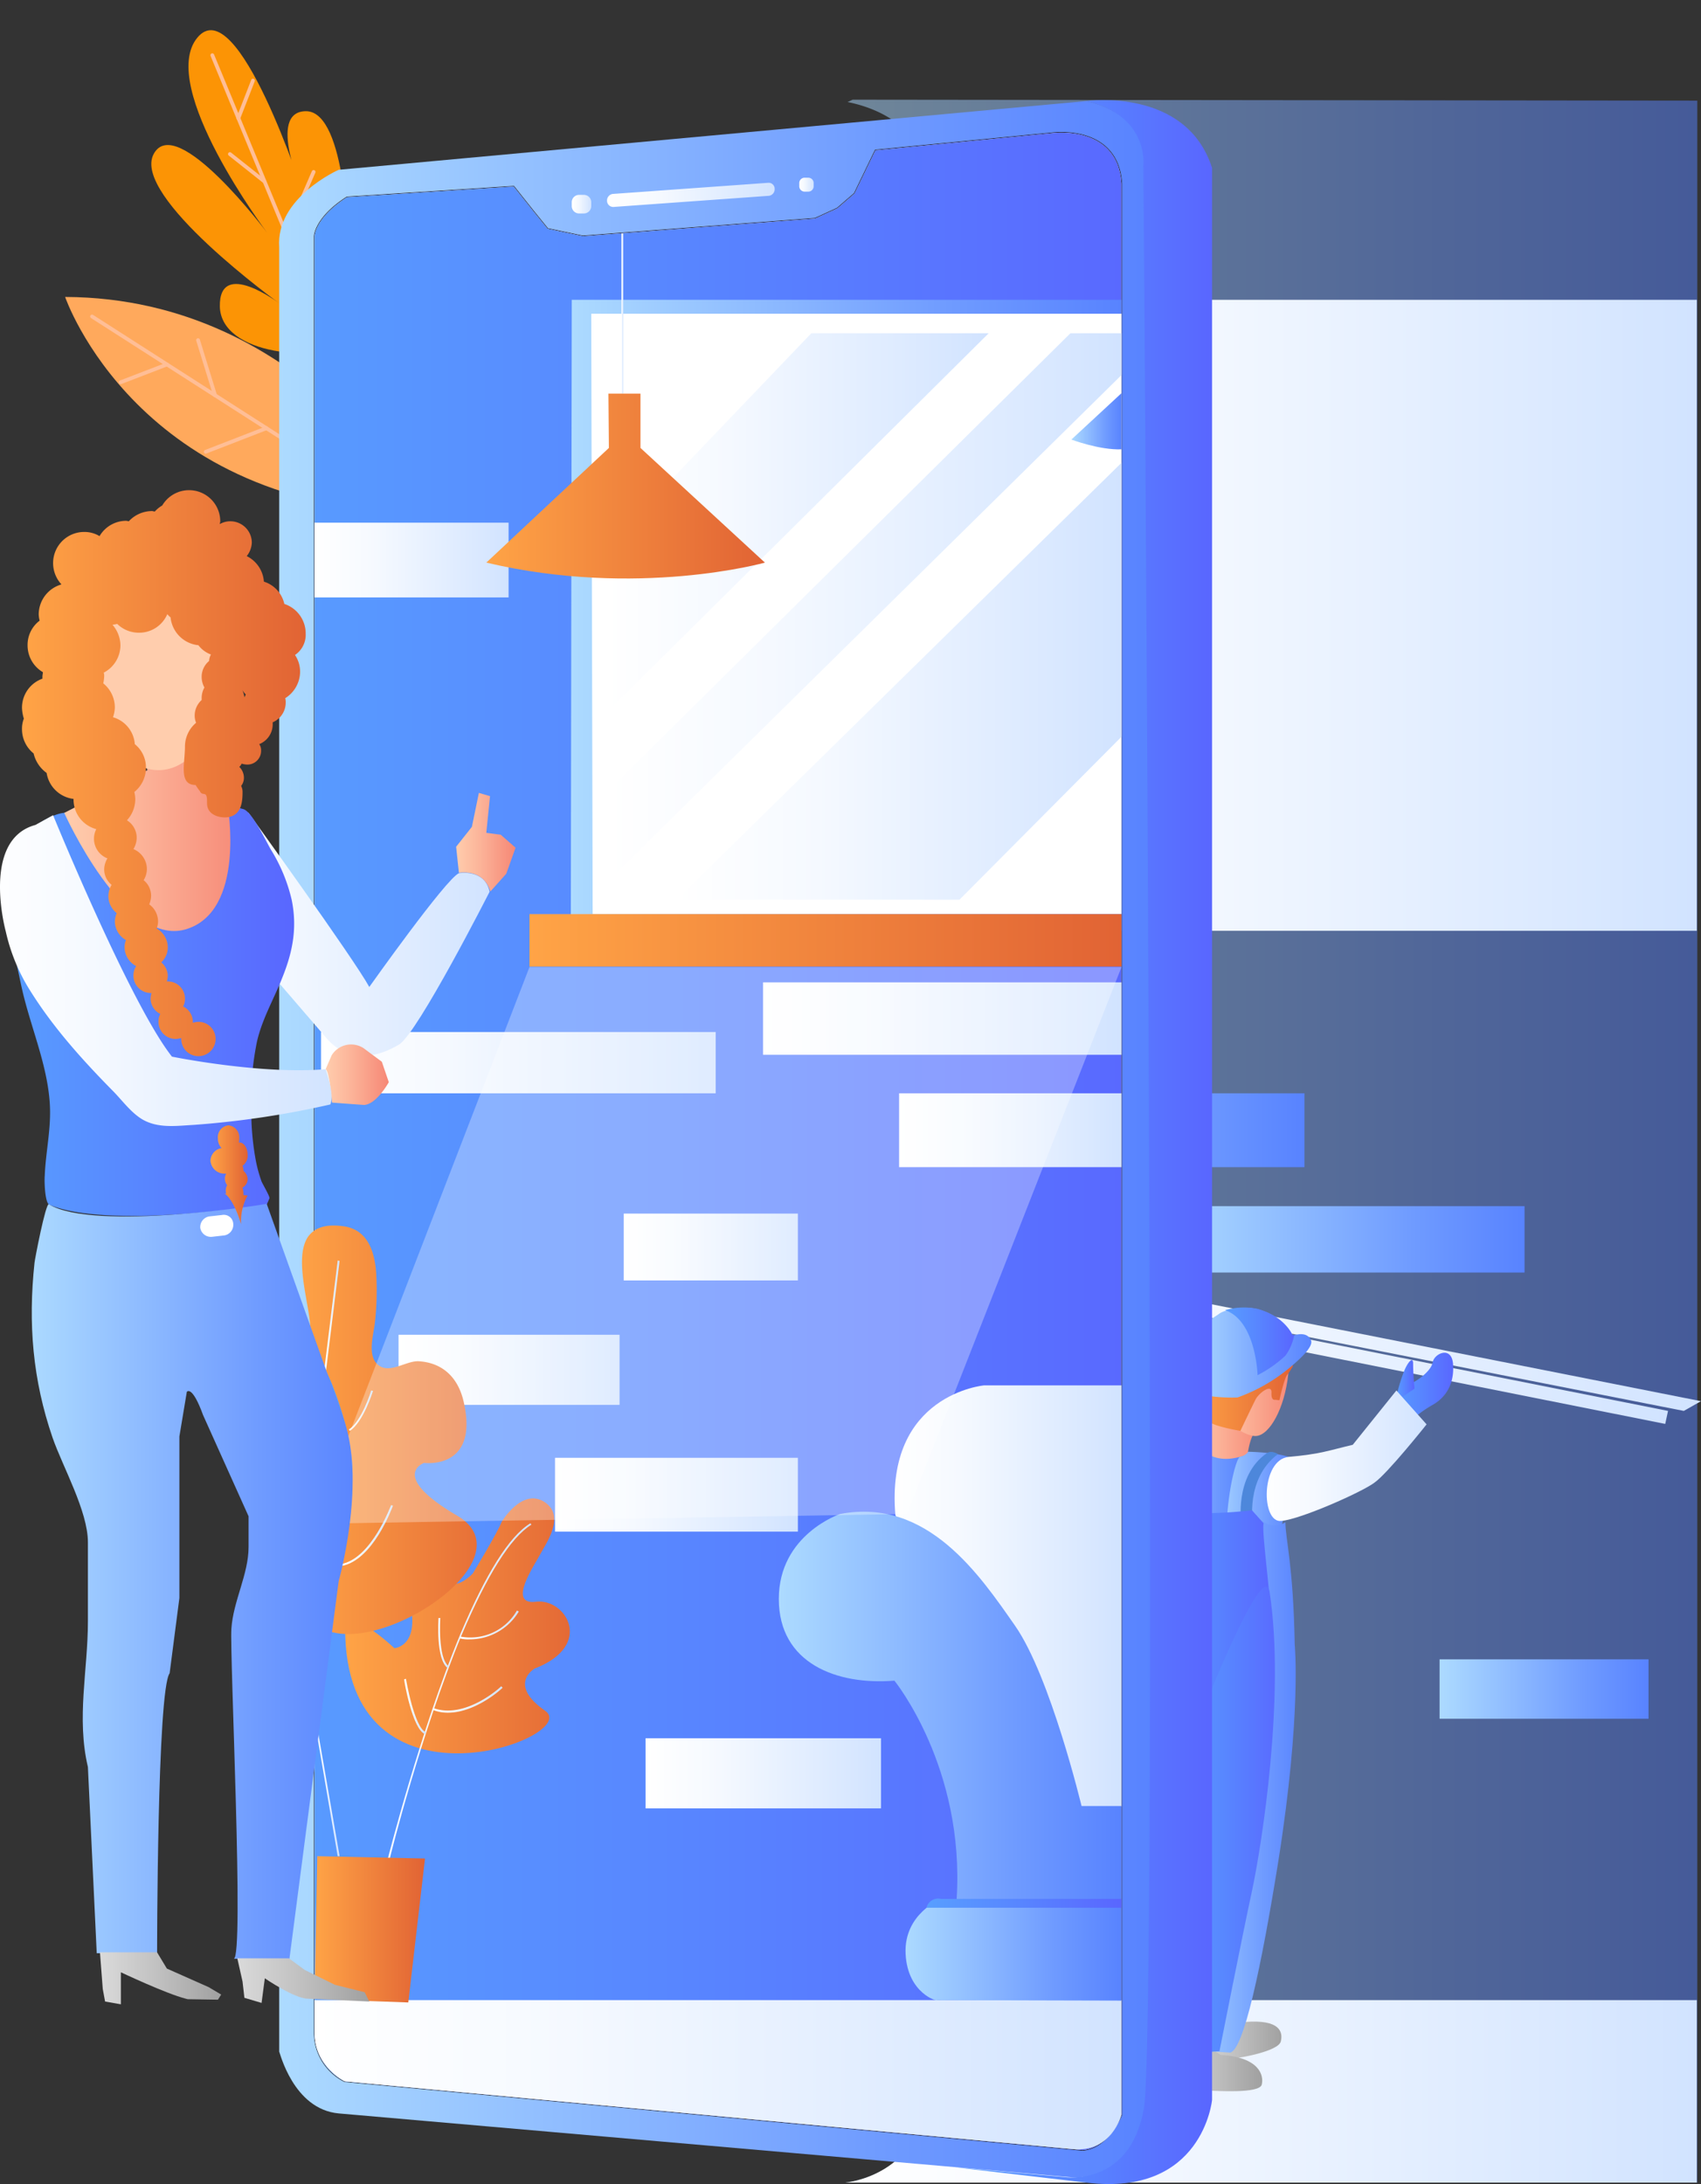<svg xmlns="http://www.w3.org/2000/svg" xmlns:xlink="http://www.w3.org/1999/xlink" width="360.515" height="462.914" viewBox="0 0 360.515 462.914">
  <rect x="0" y="0" width="360.515" height="462.914" fill="#333333" stroke="none"/>
  <defs>
    <linearGradient id="linear-gradient" x1="19.845" y1="-1.399" x2="20.164" y2="-0.821" gradientUnits="objectBoundingBox">
      <stop offset="0" stop-color="#ffa95c"/>
      <stop offset="1" stop-color="#c25b00"/>
    </linearGradient>
    <linearGradient id="linear-gradient-2" y1="0.5" x2="1" y2="0.5" gradientUnits="objectBoundingBox">
      <stop offset="0" stop-color="#addbff"/>
      <stop offset="0.027" stop-color="#aad8ff"/>
      <stop offset="0.687" stop-color="#6f9bff"/>
      <stop offset="1" stop-color="#5883ff"/>
    </linearGradient>
    <linearGradient id="linear-gradient-3" y1="0.5" x2="1" y2="0.5" gradientUnits="objectBoundingBox">
      <stop offset="0" stop-color="#fff"/>
      <stop offset="0.317" stop-color="#f5f9ff"/>
      <stop offset="0.86" stop-color="#d9e8ff"/>
      <stop offset="1" stop-color="#d1e3ff"/>
    </linearGradient>
    <linearGradient id="linear-gradient-4" x1="0" y1="0.5" x2="1" y2="0.5" xlink:href="#linear-gradient-2"/>
    <linearGradient id="linear-gradient-5" x1="0" y1="0.5" x2="1.001" y2="0.5" xlink:href="#linear-gradient-2"/>
    <linearGradient id="linear-gradient-6" x1="0" y1="0.5" x2="1.001" y2="0.5" xlink:href="#linear-gradient-2"/>
    <linearGradient id="linear-gradient-7" x1="0.001" y1="0.5" x2="1.001" y2="0.5" xlink:href="#linear-gradient-2"/>
    <linearGradient id="linear-gradient-8" x1="0" y1="0.5" x2="1" y2="0.5" xlink:href="#linear-gradient-3"/>
    <linearGradient id="linear-gradient-9" x1="0" y1="0.499" x2="1" y2="0.499" xlink:href="#linear-gradient-3"/>
    <linearGradient id="linear-gradient-10" x1="0" y1="0.5" x2="1" y2="0.5" xlink:href="#linear-gradient-3"/>
    <linearGradient id="linear-gradient-11" x1="-0.001" y1="0.496" x2="1" y2="0.496" gradientUnits="objectBoundingBox">
      <stop offset="0" stop-color="#589eff"/>
      <stop offset="0.469" stop-color="#5886ff"/>
      <stop offset="1" stop-color="#5966ff"/>
    </linearGradient>
    <linearGradient id="linear-gradient-12" x1="-0.017" y1="0.501" x2="0.99" y2="0.501" xlink:href="#linear-gradient-11"/>
    <linearGradient id="linear-gradient-13" x1="0" y1="0.499" x2="1" y2="0.499" xlink:href="#linear-gradient-3"/>
    <linearGradient id="linear-gradient-14" x1="0.001" y1="0.501" x2="1.001" y2="0.501" xlink:href="#linear-gradient-11"/>
    <linearGradient id="linear-gradient-15" x1="-0.001" y1="0.499" x2="0.996" y2="0.499" gradientUnits="objectBoundingBox">
      <stop offset="0" stop-color="#dadada"/>
      <stop offset="0.454" stop-color="#c2c2c2"/>
      <stop offset="1" stop-color="#a0a0a0"/>
    </linearGradient>
    <linearGradient id="linear-gradient-16" x1="-0.001" y1="0.501" x2="0.999" y2="0.501" xlink:href="#linear-gradient-15"/>
    <linearGradient id="linear-gradient-17" x1="-0.001" y1="0.496" x2="0.997" y2="0.496" gradientUnits="objectBoundingBox">
      <stop offset="0" stop-color="#ffcdad"/>
      <stop offset="0.389" stop-color="#fcb59a"/>
      <stop offset="1" stop-color="#f68876"/>
    </linearGradient>
    <linearGradient id="linear-gradient-18" x1="0.003" y1="0.498" x2="1.002" y2="0.498" xlink:href="#linear-gradient-17"/>
    <linearGradient id="linear-gradient-19" x1="-0.002" y1="0.497" x2="1" y2="0.497" gradientUnits="objectBoundingBox">
      <stop offset="0" stop-color="#ffa446"/>
      <stop offset="1" stop-color="#e16334"/>
    </linearGradient>
    <linearGradient id="linear-gradient-20" x1="0.003" y1="0.499" x2="1.002" y2="0.499" xlink:href="#linear-gradient-2"/>
    <linearGradient id="linear-gradient-21" x1="0.002" y1="0.5" x2="1.004" y2="0.5" xlink:href="#linear-gradient-2"/>
    <linearGradient id="linear-gradient-22" x1="0" y1="0.5" x2="0.996" y2="0.5" xlink:href="#linear-gradient-2"/>
    <linearGradient id="linear-gradient-23" x1="-0.001" y1="0.5" x2="0.999" y2="0.5" xlink:href="#linear-gradient-11"/>
    <linearGradient id="linear-gradient-24" x1="0.001" y1="0.5" x2="0.998" y2="0.5" xlink:href="#linear-gradient-11"/>
    <linearGradient id="linear-gradient-25" x1="0.002" y1="0.508" x2="1.002" y2="0.508" xlink:href="#linear-gradient-11"/>
    <linearGradient id="linear-gradient-26" x1="0.003" y1="0.496" x2="0.998" y2="0.496" xlink:href="#linear-gradient-11"/>
    <linearGradient id="linear-gradient-27" x1="-0.001" y1="0.502" x2="0.996" y2="0.502" xlink:href="#linear-gradient-3"/>
    <linearGradient id="linear-gradient-28" x1="0" y1="0.497" x2="1" y2="0.497" xlink:href="#linear-gradient-2"/>
    <linearGradient id="linear-gradient-29" x1="-0.002" y1="0.503" x2="0.999" y2="0.503" xlink:href="#linear-gradient-11"/>
    <linearGradient id="linear-gradient-30" x1="0" y1="0.5" x2="1" y2="0.5" xlink:href="#linear-gradient-2"/>
    <linearGradient id="linear-gradient-31" x1="0" y1="0.5" x2="1" y2="0.5" xlink:href="#linear-gradient-3"/>
    <clipPath id="clip-path">
      <path id="Path_8981" data-name="Path 8981" d="M221.719,90.516l4.232,5.314,2.952,3.641,7.479,1.575,49.206-3.74,4.724-2.165,3.641-3.149,4.429-9.152,37.4-3.641s13.974-1.968,14.762,10.727V499.219s-2.756,7.086-8.267,7.479L185.9,492.134a11.51,11.51,0,0,1-6.4-10.235V101.046s.1-3.936,6.889-8.267Z" transform="translate(-179.5 -79.088)"/>
    </clipPath>
    <linearGradient id="linear-gradient-32" x1="0" y1="0.5" x2="1" y2="0.5" xlink:href="#linear-gradient-11"/>
    <linearGradient id="linear-gradient-33" x1="0.001" y1="0.496" x2="1" y2="0.496" xlink:href="#linear-gradient-3"/>
    <linearGradient id="linear-gradient-34" x1="0.006" y1="0.493" x2="1.003" y2="0.493" xlink:href="#linear-gradient-3"/>
    <linearGradient id="linear-gradient-35" x1="0.009" y1="0.516" x2="1.014" y2="0.516" xlink:href="#linear-gradient-3"/>
    <linearGradient id="linear-gradient-36" x1="0" y1="0.5" x2="1" y2="0.5" xlink:href="#linear-gradient-2"/>
    <linearGradient id="linear-gradient-37" x1="0" y1="0.5" x2="1" y2="0.5" xlink:href="#linear-gradient-3"/>
    <linearGradient id="linear-gradient-38" x1="0" y1="0.5" x2="1" y2="0.5" xlink:href="#linear-gradient-3"/>
    <linearGradient id="linear-gradient-39" x1="0" y1="0.5" x2="1" y2="0.5" xlink:href="#linear-gradient-3"/>
    <linearGradient id="linear-gradient-40" x1="0.001" y1="0.5" x2="1" y2="0.5" xlink:href="#linear-gradient-11"/>
    <linearGradient id="linear-gradient-41" x1="0" y1="0.499" x2="1" y2="0.499" xlink:href="#linear-gradient-3"/>
    <linearGradient id="linear-gradient-42" x1="-0.001" y1="0.501" x2="0.999" y2="0.501" xlink:href="#linear-gradient-3"/>
    <linearGradient id="linear-gradient-43" x1="0.001" y1="0.5" x2="1.002" y2="0.5" xlink:href="#linear-gradient-3"/>
    <linearGradient id="linear-gradient-44" x1="0" y1="0.504" x2="0.999" y2="0.504" xlink:href="#linear-gradient-3"/>
    <linearGradient id="linear-gradient-45" x1="0" y1="0.503" x2="0.999" y2="0.503" xlink:href="#linear-gradient-3"/>
    <linearGradient id="linear-gradient-46" x1="0" y1="0.5" x2="1" y2="0.5" xlink:href="#linear-gradient-3"/>
    <linearGradient id="linear-gradient-47" x1="0" y1="0.497" x2="1" y2="0.497" xlink:href="#linear-gradient-3"/>
    <linearGradient id="linear-gradient-48" x1="0" y1="0.498" x2="1" y2="0.498" xlink:href="#linear-gradient-3"/>
    <linearGradient id="linear-gradient-49" x1="0.001" y1="0.498" x2="1.002" y2="0.498" xlink:href="#linear-gradient-3"/>
    <linearGradient id="linear-gradient-50" x1="-0.001" y1="0.5" x2="0.999" y2="0.5" xlink:href="#linear-gradient-19"/>
    <linearGradient id="linear-gradient-51" x1="0" y1="0.501" x2="0.998" y2="0.501" xlink:href="#linear-gradient-19"/>
    <linearGradient id="linear-gradient-52" x1="-0.001" y1="0.499" x2="1.002" y2="0.499" xlink:href="#linear-gradient-3"/>
    <linearGradient id="linear-gradient-53" x1="-0.001" y1="0.506" x2="0.993" y2="0.506" xlink:href="#linear-gradient-3"/>
    <linearGradient id="linear-gradient-54" x1="-0.024" y1="0.5" x2="1.004" y2="0.5" xlink:href="#linear-gradient-3"/>
    <linearGradient id="linear-gradient-55" x1="0" y1="0.502" x2="1.003" y2="0.502" xlink:href="#linear-gradient-3"/>
    <linearGradient id="linear-gradient-56" x1="-0.015" y1="0.503" x2="0.977" y2="0.503" xlink:href="#linear-gradient-3"/>
    <linearGradient id="linear-gradient-57" x1="0.008" y1="0.501" x2="1.002" y2="0.501" xlink:href="#linear-gradient-3"/>
    <linearGradient id="linear-gradient-58" x1="-0.001" y1="0.498" x2="0.995" y2="0.498" xlink:href="#linear-gradient-3"/>
    <linearGradient id="linear-gradient-59" x1="0" y1="0.499" x2="0.996" y2="0.499" xlink:href="#linear-gradient-3"/>
    <linearGradient id="linear-gradient-60" x1="-0.01" y1="0.501" x2="1.001" y2="0.501" xlink:href="#linear-gradient-3"/>
    <linearGradient id="linear-gradient-61" x1="0.002" y1="0.499" x2="1.001" y2="0.499" xlink:href="#linear-gradient-19"/>
    <linearGradient id="linear-gradient-62" x1="0.003" y1="0.498" x2="1" y2="0.498" xlink:href="#linear-gradient-2"/>
    <linearGradient id="linear-gradient-63" x1="-0.045" y1="0.5" x2="0.95" y2="0.5" xlink:href="#linear-gradient-3"/>
    <linearGradient id="linear-gradient-64" x1="-0.001" y1="0.501" x2="1" y2="0.501" xlink:href="#linear-gradient-19"/>
    <linearGradient id="linear-gradient-65" x1="-0.001" y1="0.5" x2="1" y2="0.5" xlink:href="#linear-gradient-3"/>
    <linearGradient id="linear-gradient-66" x1="0.001" y1="0.5" x2="1" y2="0.5" xlink:href="#linear-gradient-2"/>
    <linearGradient id="linear-gradient-67" x1="0.001" y1="0.499" x2="1" y2="0.499" xlink:href="#linear-gradient-2"/>
    <linearGradient id="linear-gradient-68" x1="0.001" y1="0.526" x2="1" y2="0.526" xlink:href="#linear-gradient-11"/>
    <linearGradient id="linear-gradient-69" x1="0" y1="0.505" x2="1" y2="0.505" xlink:href="#linear-gradient-19"/>
    <linearGradient id="linear-gradient-70" x1="21.114" y1="28.852" x2="21.825" y2="28.852" gradientUnits="objectBoundingBox">
      <stop offset="0.069" stop-color="#fff"/>
      <stop offset="0.168" stop-color="#fbfbfb"/>
      <stop offset="0.267" stop-color="#f0efef"/>
      <stop offset="0.367" stop-color="#dedcdb"/>
      <stop offset="0.466" stop-color="#c4c0bf"/>
      <stop offset="0.566" stop-color="#a39d9a"/>
      <stop offset="0.666" stop-color="#7a716e"/>
      <stop offset="0.765" stop-color="#4b3f3a"/>
      <stop offset="0.771" stop-color="#473b36"/>
    </linearGradient>
    <linearGradient id="linear-gradient-71" x1="-0.02" y1="0.523" x2="0.932" y2="0.523" xlink:href="#linear-gradient-19"/>
    <linearGradient id="linear-gradient-72" x1="0" y1="0.499" x2="1" y2="0.499" xlink:href="#linear-gradient-3"/>
    <linearGradient id="linear-gradient-73" x1="-0.001" y1="0.499" x2="0.998" y2="0.499" xlink:href="#linear-gradient-11"/>
    <linearGradient id="linear-gradient-74" x1="-0.003" y1="0.5" x2="1" y2="0.5" xlink:href="#linear-gradient-17"/>
    <linearGradient id="linear-gradient-75" x1="0" y1="0.503" x2="0.992" y2="0.503" xlink:href="#linear-gradient-17"/>
    <linearGradient id="linear-gradient-76" x1="0" y1="0.501" x2="0.986" y2="0.501" xlink:href="#linear-gradient-17"/>
    <linearGradient id="linear-gradient-77" x1="0" y1="0.5" x2="0.999" y2="0.5" xlink:href="#linear-gradient-2"/>
    <linearGradient id="linear-gradient-78" x1="-0.001" y1="0.501" x2="1" y2="0.501" xlink:href="#linear-gradient-15"/>
    <linearGradient id="linear-gradient-79" x1="-0.001" y1="0.508" x2="0.999" y2="0.508" xlink:href="#linear-gradient-15"/>
    <linearGradient id="linear-gradient-80" x1="-0.001" y1="0.5" x2="1" y2="0.5" xlink:href="#linear-gradient-3"/>
    <linearGradient id="linear-gradient-81" x1="1.376" y1="17.202" x2="2.189" y2="17.202" xlink:href="#linear-gradient-17"/>
    <linearGradient id="linear-gradient-82" x1="-0.002" y1="0.501" x2="1" y2="0.501" xlink:href="#linear-gradient-19"/>
    <linearGradient id="linear-gradient-83" x1="58.018" y1="1.083" x2="59.026" y2="1.083" xlink:href="#linear-gradient-3"/>
    <linearGradient id="linear-gradient-84" x1="-0.001" y1="0.503" x2="0.995" y2="0.503" xlink:href="#linear-gradient-19"/>
  </defs>
  <g id="AR_construction" transform="translate(-111.767 -50.529)">
    <g id="Group_4046" data-name="Group 4046" transform="translate(114.724 66.488) rotate(-13)">
      <g id="Group_4043" data-name="Group 4043" transform="translate(23.979 0)">
        <path id="Path_8976" data-name="Path 8976" d="M34.675,71.343S52.192,42.213,45.4,41.524s-8.66,10.432-8.66,10.432,6.3-28.539-2.067-30.606c-8.365-1.968-4.527,17.124-4.527,17.124S26.31-7.19,15.681.978s5.117,43.6,5.117,43.6S7.808,15.248,1.116,22.924s18.9,36.9,18.9,36.9-10.333-12.4-12.5-2.263C5.446,67.6,24.735,74.1,34.675,71.343Z" fill="#fc9405"/>
        <g id="Group_4042" data-name="Group 4042" transform="translate(16.862 5.308)">
          <line id="Line_110" data-name="Line 110" x2="11.514" y2="68.987" transform="translate(1.082 0)" fill="none" stroke="#ffbe96" stroke-linecap="round" stroke-linejoin="round" stroke-miterlimit="10" stroke-width="0.799"/>
          <line id="Line_111" data-name="Line 111" y1="7.086" x2="4.822" transform="translate(3.444 7.184)" fill="none" stroke="#ffbe96" stroke-linecap="round" stroke-linejoin="round" stroke-miterlimit="10" stroke-width="0.799"/>
          <line id="Line_112" data-name="Line 112" x1="5.806" y1="7.282" transform="translate(0 21.257)" fill="none" stroke="#ffbe96" stroke-linecap="round" stroke-linejoin="round" stroke-miterlimit="10" stroke-width="0.799"/>
          <line id="Line_113" data-name="Line 113" y1="11.613" x2="8.562" transform="translate(7.873 28.933)" fill="none" stroke="#ffbe96" stroke-linecap="round" stroke-linejoin="round" stroke-miterlimit="10" stroke-width="0.799"/>
          <line id="Line_114" data-name="Line 114" y1="11.711" x2="11.317" transform="translate(10.727 43.99)" fill="none" stroke="#ffbe96" stroke-linecap="round" stroke-linejoin="round" stroke-miterlimit="10" stroke-width="0.799"/>
        </g>
      </g>
      <g id="Group_4045" data-name="Group 4045" transform="translate(0 48.216)">
        <path id="Path_8977" data-name="Path 8977" d="M63.476,61.7S49.9,11.711,0,0C0,0,4.822,47.434,63.476,61.7Z" fill="url(#linear-gradient)"/>
        <g id="Group_4044" data-name="Group 4044" transform="translate(4.625 5.314)">
          <line id="Line_115" data-name="Line 115" x2="47.139" y2="48.222" transform="translate(0 0)" fill="none" stroke="#ffbe96" stroke-linecap="round" stroke-linejoin="round" stroke-miterlimit="10" stroke-width="0.799"/>
          <line id="Line_116" data-name="Line 116" x1="10.432" y2="1.476" transform="translate(2.756 13.482)" fill="none" stroke="#ffbe96" stroke-linecap="round" stroke-linejoin="round" stroke-miterlimit="10" stroke-width="0.799"/>
          <line id="Line_117" data-name="Line 117" x2="0.886" y2="12.203" transform="translate(20.765 9.94)" fill="none" stroke="#ffbe96" stroke-linecap="round" stroke-linejoin="round" stroke-miterlimit="10" stroke-width="0.799"/>
          <line id="Line_118" data-name="Line 118" x1="13.679" y2="1.968" transform="translate(17.025 31.393)" fill="none" stroke="#ffbe96" stroke-linecap="round" stroke-linejoin="round" stroke-miterlimit="10" stroke-width="0.799"/>
        </g>
      </g>
    </g>
    <path id="Path_8991" data-name="Path 8991" d="M356.375,72l179.011.2V513.475H354.8a22.133,22.133,0,0,0,8.267-2.854,16.8,16.8,0,0,0,6.3-6.3c1.279-2.263,3.051-4.921,3.051-8.463V86.368s-2.165-10.825-17.124-13.876Z" transform="translate(-63.891 -0.341)" opacity="0.5" fill="url(#linear-gradient-2)"/>
    <path id="Path_9007" data-name="Path 9007" d="M373.1,115.1H535.573V248.841H372.8Z" transform="translate(-64.177 -1.026)" fill="url(#linear-gradient-3)"/>
    <rect id="Rectangle_1491" data-name="Rectangle 1491" width="78.336" height="15.647" transform="translate(309.902 282.26)" fill="url(#linear-gradient-4)"/>
    <rect id="Rectangle_1492" data-name="Rectangle 1492" width="75.679" height="14.073" transform="translate(359.206 306.174)" fill="url(#linear-gradient-5)"/>
    <rect id="Rectangle_1493" data-name="Rectangle 1493" width="62.688" height="14.073" transform="translate(318.464 360.3)" fill="url(#linear-gradient-6)"/>
    <rect id="Rectangle_1494" data-name="Rectangle 1494" width="44.285" height="12.597" transform="translate(416.876 402.224)" fill="url(#linear-gradient-7)"/>
    <path id="Path_9028" data-name="Path 9028" d="M372.514,481.3H535.287v38.676H354.8s14.86-1.083,17.714-17.517Z" transform="translate(-63.891 -6.842)" fill="url(#linear-gradient-8)"/>
    <g id="Group_4087" data-name="Group 4087" transform="translate(314.724 316.31)">
      <g id="Group_4086" data-name="Group 4086">
        <g id="Group_4082" data-name="Group 4082">
          <g id="Group_4076" data-name="Group 4076">
            <path id="Path_9029" data-name="Path 9029" d="M532.916,353.863l-152.44-30.016L379,320.6l157.557,31.2Z" transform="translate(-379 -320.6)" fill="url(#linear-gradient-9)"/>
            <path id="Path_9030" data-name="Path 9030" d="M529.033,356.684,382.4,327.456l.492-2.756,146.732,29.228Z" transform="translate(-379.054 -320.665)" fill="url(#linear-gradient-10)"/>
          </g>
          <g id="Group_4077" data-name="Group 4077" transform="translate(46.98 11.334)">
            <path id="Path_9031" data-name="Path 9031" d="M437.231,347.551c.3-.984-.2-6-1.476-6.4s-4.232-4.232-3.936-6.2-2.657-4.724-4.232-.984a8.547,8.547,0,0,0,1.476,9.644,27.023,27.023,0,0,1,3.838,5.511Z" transform="translate(-426.738 -332.117)" fill="url(#linear-gradient-11)"/>
            <path id="Path_9032" data-name="Path 9032" d="M436.952,345.148a33.144,33.144,0,0,0,.2-7.086c-.2-1.87-.787-3.149-1.279-1.771-.689,2.165-1.87,4.921-1.87,4.921Z" transform="translate(-426.853 -332.174)" fill="url(#linear-gradient-12)"/>
          </g>
          <path id="Path_9033" data-name="Path 9033" d="M419.987,367.23c2.952-5.413,3.248-5.806,8.168-12.7a47.572,47.572,0,0,0,.3-10.235l10.53,1.279s-3.543,13.679-5.511,15.746c0,0-1.378,21.946-9.349,18.5C416.444,376.382,419.987,367.23,419.987,367.23Z" transform="translate(-379.638 -320.976)" fill="url(#linear-gradient-13)"/>
          <path id="Path_9034" data-name="Path 9034" d="M422.9,411c-1.279,11.711,5.216,41.727,5.216,46.942s3.74,25.981,3.444,27.162l4.921.3s0-57.472-1.279-62.393C434.018,418.086,422.9,411,422.9,411Z" transform="translate(-379.695 -322.036)" fill="url(#linear-gradient-14)"/>
          <path id="Path_9035" data-name="Path 9035" d="M432.082,483.694c-.492,1.968-2.362,8.168.2,9.644,2.46,1.476,4.921.394,6.1.3,1.181,0,9.448-1.476,9.94-3.543.492-1.968-.1-4.724-7.578-4.133-2.657-1.181-1.476-2.657-1.476-2.657Z" transform="translate(-379.825 -323.184)" fill="url(#linear-gradient-15)"/>
          <path id="Path_9036" data-name="Path 9036" d="M426.98,490.6c-.492,1.968-2.46,8.168,0,9.644s4.921.394,6.1.394,10.628.689,11.121-1.279-.492-5.806-8.66-6.3c-2.657-1.279-1.378-2.756-1.378-2.756Z" transform="translate(-379.743 -323.295)" fill="url(#linear-gradient-16)"/>
          <g id="Group_4079" data-name="Group 4079" transform="translate(48.419 14.366)">
            <g id="Group_4078" data-name="Group 4078" transform="translate(0 3.917)">
              <path id="Path_9037" data-name="Path 9037" d="M442.962,354.594l-1.476-.984v.1c-2.559-2.756-6-5.708-6-5.708.2,1.968-2.165,8.365-3.444,11.022a62.765,62.765,0,0,1-3.838,6.4l12.7,5.511a39.782,39.782,0,0,1,.1-4.527h0v-.394c.2-3.346.886-7.282,2.755-8.07a.6.6,0,0,0,.3-.59C444.438,356.857,443.847,355.775,442.962,354.594Z" transform="translate(-428.2 -339.318)" fill="url(#linear-gradient-17)"/>
              <path id="Path_9038" data-name="Path 9038" d="M449.939,346.482c-.787,7.184-3.936,12.794-6.79,12.99s-9.054-4.429-9.349-10.038c-.394-5.609,3.248-10.628,8.66-10.235C448.463,339.692,450.529,340.873,449.939,346.482Z" transform="translate(-428.288 -339.178)" fill="url(#linear-gradient-18)"/>
            </g>
            <path id="Path_9039" data-name="Path 9039" d="M450.858,344.647c-.2-1.771-4.625-11.514-12.892-9.054-8.267,2.362-8.463,6-8.267,10.333s2.067,9.349,3.346,10.432,6.692,1.968,6.692,1.968,2.854-6,3.346-6.889c.984-1.476,3.346-3.051,3.248-1.181-.1,1.771.787,1.476.787,1.476l.886.1s.984-4.527,1.673-5.413A15.6,15.6,0,0,0,450.858,344.647Z" transform="translate(-428.223 -335.198)" fill="url(#linear-gradient-19)"/>
          </g>
          <path id="Path_9040" data-name="Path 9040" d="M440.5,363.946c-8.267,2.756-10.235-3.346-10.235-3.346a6.376,6.376,0,0,1-3.248,2.165c-2.46.492-6.692,5.117-4.625,16.238.3,1.575,3.149,2.952,3.641,8.365s6.987,6.4,6.987,6.4l6.987-1.771Z" transform="translate(-379.68 -321.235)" fill="url(#linear-gradient-20)"/>
          <path id="Path_9041" data-name="Path 9041" d="M448.61,378.847c-2.067,5.609-1.279,20.273-1.575,22.143-.3,1.968-6,1.968-6.4,1.083-7.184-16.533-2.165-37.4-.886-37.79a2.938,2.938,0,0,0,1.771-1.083s6.692.1,9.251,1.378C451.858,365.07,448.61,378.847,448.61,378.847Z" transform="translate(-379.919 -321.277)" fill="url(#linear-gradient-21)"/>
          <path id="Path_9042" data-name="Path 9042" d="M442.361,376.2c-9.94,1.476-8.365,7.873-7.873,9.841-.1,7.479-.787,12.2-1.476,14.86-1.87,6.692-5.9,4.625-5.413,12.99s7.086,51.076,8.07,45.368c.492,4.625-4.527,25.489-3.346,31.1.1.1,5.216.394,5.216.394,2.854-.59,6.594-18.009,10.235-40.742,4.921-31.2,3.444-45.761,3.444-45.761-.3-16.927-1.968-22.339-1.968-25.882C449.053,378.365,446,380.825,442.361,376.2Z" transform="translate(-379.771 -321.483)" fill="url(#linear-gradient-22)"/>
          <path id="Path_9043" data-name="Path 9043" d="M447.872,363.693c-6.987,5.216-5.314,14.762-5.314,14.762H440.1s-1.575-10.136,5.413-14.959C446.494,362.807,447.872,363.693,447.872,363.693Z" transform="translate(-379.968 -321.277)" fill="#4d87db"/>
          <g id="Group_4080" data-name="Group 4080" transform="translate(41.471 41.038)">
            <path id="Path_9044" data-name="Path 9044" d="M446.392,406.192c.2-9.644-2.362-25.587-1.87-27.85l-2.46-2.755c-8.463.984-16.238.689-18.206-.3,0-1.083-.886-10.333,4.133-12.99l-2.854.787s-3.641.984-3.936,11.613a53.187,53.187,0,0,0,.2,7.676c1.181,9.743,4.232,12.892,3.74,14.565a54.186,54.186,0,0,0-2.067,20.076c.492,8.365,12.5,19.781,11.514,26.67Z" transform="translate(-421.14 -362.3)" fill="url(#linear-gradient-23)"/>
          </g>
          <path id="Path_9045" data-name="Path 9045" d="M431.5,419.067c-2.362,10.333-1.378,32.574-2.067,39.758s-2.952,27.752-4.035,32.476l9.841-.59s4.822-24.406,6.889-33.952c2.067-9.644,7.086-41.431,3.74-63.377C444.59,385.8,431.5,419.067,431.5,419.067Z" transform="translate(-379.737 -321.738)" fill="url(#linear-gradient-24)"/>
          <g id="Group_4081" data-name="Group 4081" transform="translate(91.621 20.933)">
            <path id="Path_9046" data-name="Path 9046" d="M472.1,354.4c0-.984,1.968-5.708,3.346-5.708s5.314-2.657,5.708-4.724c.3-1.968,4.035-3.641,4.33.3.3,4.035-1.378,6.987-4.33,8.66a24.76,24.76,0,0,0-5.314,4.035Z" transform="translate(-472.1 -341.87)" fill="url(#linear-gradient-25)"/>
            <path id="Path_9047" data-name="Path 9047" d="M473.3,352.258a34.37,34.37,0,0,1,1.968-6.79c.787-1.771,1.771-2.756,1.771-1.279,0,2.263.3,5.314.3,5.314Z" transform="translate(-472.119 -341.896)" fill="url(#linear-gradient-26)"/>
          </g>
          <path id="Path_9048" data-name="Path 9048" d="M450.225,364.073c6.79-.59,8.562-1.378,13.581-2.559L473.056,350l6.4,7.184s-8.365,10.53-11.121,12.4c-2.657,1.968-15.451,7.676-19.682,8.07C444.32,378.146,444.32,364.663,450.225,364.073Z" transform="translate(-380.057 -321.067)" fill="url(#linear-gradient-27)"/>
        </g>
        <g id="Group_4085" data-name="Group 4085" transform="translate(49.426 11.334)">
          <g id="Group_4083" data-name="Group 4083" transform="translate(0 0.081)">
            <path id="Path_9049" data-name="Path 9049" d="M430.185,350.013c2.952,1.476,8.955,1.181,8.955,1.181a36.1,36.1,0,0,0,11.022-6.3c2.263-1.87,5.117-4.527,4.527-5.806-.886-2.165-3.838-.984-3.838-.984s-1.575-4.035-7.479-5.609c-2.559-.689-6.692-.1-8.168.984s-5.511,3.051-5.9,7.676A27.637,27.637,0,0,0,430.185,350.013Z" transform="translate(-429.224 -332.199)" fill="url(#linear-gradient-28)"/>
          </g>
          <g id="Group_4084" data-name="Group 4084" transform="translate(7.259)">
            <path id="Path_9050" data-name="Path 9050" d="M443.39,332.4c5.9,1.575,7.479,5.609,7.479,5.609a.575.575,0,0,1,.394-.1,10.6,10.6,0,0,1-1.87,4.429,25.8,25.8,0,0,1-5.9,4.133s-.3-11.514-6.889-13.778A14.385,14.385,0,0,1,443.39,332.4Z" transform="translate(-436.6 -332.117)" fill="url(#linear-gradient-29)"/>
          </g>
        </g>
      </g>
    </g>
    <path id="Path_8978" data-name="Path 8978" d="M184.5,498.816,340.38,512.4s14.368.492,16.435-14.663V88.636S357.9,75.744,342.939,72.3L184.5,86.865s-13.384,5.9-12.6,16.435V485.727C172,485.727,174.852,497.93,184.5,498.816Z" transform="translate(-0.955 -0.346)" fill="url(#linear-gradient-30)"/>
    <path id="Path_8979" data-name="Path 8979" d="M221.719,90.516l4.232,5.314,2.952,3.641,7.479,1.575,49.206-3.74,4.724-2.165,3.641-3.149,4.429-9.152,37.4-3.641s13.974-1.968,14.762,10.727V499.219s-2.756,7.086-8.267,7.479L185.9,492.134a11.51,11.51,0,0,1-6.4-10.235V101.046s.1-3.936,6.889-8.267Z" transform="translate(-1.076 -0.454)" fill="none" stroke="#231f20" stroke-miterlimit="10" stroke-width="0.25"/>
    <g id="Group_4048" data-name="Group 4048" transform="translate(178.424 78.634)">
      <path id="Path_8980" data-name="Path 8980" d="M221.719,90.516l4.232,5.314,2.952,3.641,7.479,1.575,49.206-3.74,4.724-2.165,3.641-3.149,4.429-9.152,37.4-3.641s13.974-1.968,14.762,10.727V499.219s-2.756,7.086-8.267,7.479L185.9,492.134a11.51,11.51,0,0,1-6.4-10.235V101.046s.1-3.936,6.889-8.267Z" transform="translate(-179.5 -79.088)" fill="url(#linear-gradient-31)"/>
      <g id="Group_4047" data-name="Group 4047" transform="translate(0 0)" clip-path="url(#clip-path)">
        <rect id="Rectangle_1481" data-name="Rectangle 1481" width="198.496" height="456.04" transform="translate(-16.632 -11.305)" fill="url(#linear-gradient-32)"/>
      </g>
    </g>
    <g id="Group_4049" data-name="Group 4049" transform="translate(232.944 88.192)">
      <path id="Path_8982" data-name="Path 8982" d="M278.027,91.179a1.41,1.41,0,0,1-1.181,1.476l-32.968,2.362a1.315,1.315,0,0,1-1.378-1.279h0a1.41,1.41,0,0,1,1.181-1.476L276.649,89.9a1.263,1.263,0,0,1,1.378,1.279Z" transform="translate(-235.021 -88.817)" fill="url(#linear-gradient-33)"/>
      <path id="Path_8983" data-name="Path 8983" d="M239.033,94.862a1.554,1.554,0,0,1-1.575,1.575h-.984a1.554,1.554,0,0,1-1.575-1.575v-.787a1.554,1.554,0,0,1,1.575-1.575h.984a1.554,1.554,0,0,1,1.575,1.575Z" transform="translate(-234.9 -88.859)" fill="url(#linear-gradient-34)"/>
      <path id="Path_8984" data-name="Path 8984" d="M286.951,90.571a1.137,1.137,0,0,1-1.181,1.181h-.689a1.137,1.137,0,0,1-1.181-1.181v-.59a1.137,1.137,0,0,1,1.181-1.181h.689a1.137,1.137,0,0,1,1.181,1.181Z" transform="translate(-235.678 -88.8)" fill="url(#linear-gradient-35)"/>
    </g>
    <g id="Group_4050" data-name="Group 4050" transform="translate(232.747 114.074)">
      <path id="Path_8985" data-name="Path 8985" d="M351.416,115.1H234.9l-.2,133.545,116.716.2Z" transform="translate(-234.7 -115.1)" fill="url(#linear-gradient-36)"/>
      <path id="Path_8986" data-name="Path 8986" d="M351.486,118.1H239.1l.3,127.246H351.486Z" transform="translate(-234.77 -115.148)" fill="#fff"/>
      <path id="Path_8987" data-name="Path 8987" d="M285.8,122.3h37.593L242.5,202.6V167.569Z" transform="translate(-234.824 -115.214)" fill="url(#linear-gradient-37)"/>
      <path id="Path_8988" data-name="Path 8988" d="M340.715,122.3H351.54v8.857L242.5,238.623V219.531Z" transform="translate(-234.824 -115.214)" fill="url(#linear-gradient-38)"/>
      <path id="Path_8989" data-name="Path 8989" d="M351.778,150.2v58.063l-34.346,34.543H257.5Z" transform="translate(-235.062 -115.658)" fill="url(#linear-gradient-39)"/>
    </g>
    <path id="Path_8990" data-name="Path 8990" d="M345.251,72.3s21.159-3.051,26.67,14.171V495.959s-1.968,20.568-26.67,17.517l-27.85-3.248,23.225,2.067s13.876,2.165,16.828-14.467c3.051-16.632-.1-411.656-.1-411.656S358.831,75.446,345.251,72.3Z" transform="translate(-3.266 -0.342)" fill="url(#linear-gradient-40)"/>
    <path id="Path_8992" data-name="Path 8992" d="M179.5,481.3H350.539v24.308s-2.067,8.07-10.333,7.282L185.9,498.522s-6.4-3.149-6.4-10.235Z" transform="translate(-1.076 -6.842)" fill="url(#linear-gradient-41)"/>
    <g id="Group_4052" data-name="Group 4052" transform="translate(178.424 161.312)">
      <g id="Group_4051" data-name="Group 4051" transform="translate(1.378 97.428)">
        <rect id="Rectangle_1482" data-name="Rectangle 1482" width="49.895" height="14.86" transform="translate(68.79 160.214)" fill="url(#linear-gradient-42)"/>
        <rect id="Rectangle_1483" data-name="Rectangle 1483" width="51.469" height="15.647" transform="translate(49.599 100.774)" fill="url(#linear-gradient-43)"/>
        <rect id="Rectangle_1484" data-name="Rectangle 1484" width="46.844" height="14.86" transform="translate(16.435 74.694)" fill="url(#linear-gradient-44)"/>
        <rect id="Rectangle_1485" data-name="Rectangle 1485" width="36.904" height="14.171" transform="translate(64.164 49.009)" fill="url(#linear-gradient-45)"/>
        <rect id="Rectangle_1486" data-name="Rectangle 1486" width="47.139" height="15.647" transform="translate(122.523 23.52)" fill="url(#linear-gradient-46)"/>
        <rect id="Rectangle_1487" data-name="Rectangle 1487" width="75.974" height="15.352" transform="translate(93.688)" fill="url(#linear-gradient-47)"/>
        <rect id="Rectangle_1488" data-name="Rectangle 1488" width="83.65" height="12.99" transform="translate(0 10.53)" fill="url(#linear-gradient-48)"/>
      </g>
      <rect id="Rectangle_1489" data-name="Rectangle 1489" width="41.136" height="15.844" fill="url(#linear-gradient-49)"/>
    </g>
    <g id="Group_4064" data-name="Group 4064" transform="translate(172.027 308.801)">
      <path id="Path_8993" data-name="Path 8993" d="M213.163,389.143s5.314-8.759,6.1-10.924c0,0,4.33-7.282,9.054-4.232s.1,9.152-.886,11.12-7.184,10.825-.886,10.038,12.5,9.251-.3,14.171c0,0-5.806,3.346,2.263,8.955S185.9,442.581,186.1,400.559c0,0,.787-4.429,10.432,4.429,0,0,5.708-.3,3.149-10.432-2.657-10.235,5.708-6.2,7.873-3.936C209.62,392.981,213.163,389.143,213.163,389.143Z" transform="translate(-173.208 -313.926)" fill="url(#linear-gradient-50)"/>
      <g id="Group_4054" data-name="Group 4054">
        <rect id="Rectangle_1490" data-name="Rectangle 1490" width="44.285" height="93.491" fill="none" opacity="0.28"/>
        <g id="Group_4053" data-name="Group 4053" transform="translate(3.742 1.479)">
          <path id="Path_8994" data-name="Path 8994" d="M178.079,316.861c1.279-1.771,3.444-2.756,7.282-2.263,5.413.59,6.889,5.511,7.184,10.136a61.615,61.615,0,0,1-.3,10.432c-.3,2.559-1.771,7.282.984,9.054,2.362,1.575,5.708-1.083,8.267-.984,5.117.3,8.365,3.444,9.546,8.463,3.444,14.663-8.365,13.089-8.365,13.089s-7.578,2.657,7.086,11.219c14.27,8.463-12.5,27.457-25.882,24.8-.3-.1-.689-.1-.984-.2-.984-.394,3.346-19.486,3.74-21.552a81.155,81.155,0,0,0,.886-12.006c-.1-6.594-1.968-12.794-4.33-18.9-1.378-3.543-4.429-8.168-4.625-12.006C178.375,331.033,175.029,321.388,178.079,316.861Z" transform="translate(-176.802 -314.472)" fill="url(#linear-gradient-51)"/>
        </g>
      </g>
      <g id="Group_4055" data-name="Group 4055" transform="translate(21.946 64.589)">
        <path id="Path_8995" data-name="Path 8995" d="M195.694,449.752l-.394-.1c.1-.3,6.79-26.866,15.352-47.533,5.413-12.794,10.333-20.765,14.86-23.52l.2.3c-4.429,2.756-9.349,10.628-14.762,23.324C202.386,422.885,195.694,449.456,195.694,449.752Z" transform="translate(-195.3 -378.6)" fill="url(#linear-gradient-52)"/>
      </g>
      <g id="Group_4056" data-name="Group 4056" transform="translate(37.2 83.09)">
        <path id="Path_8996" data-name="Path 8996" d="M212.867,403.5a7.368,7.368,0,0,1-2.067-.2l.1-.394A11.391,11.391,0,0,0,222.9,397.4l.394.2A12.128,12.128,0,0,1,212.867,403.5Z" transform="translate(-210.8 -397.4)" fill="url(#linear-gradient-53)"/>
      </g>
      <g id="Group_4057" data-name="Group 4057" transform="translate(32.614 84.665)">
        <path id="Path_8997" data-name="Path 8997" d="M208.167,409.628c-2.559-1.87-1.968-10.235-1.968-10.628h.394c0,.1-.59,8.463,1.771,10.235Z" transform="translate(-206.14 -399)" fill="url(#linear-gradient-54)"/>
      </g>
      <g id="Group_4058" data-name="Group 4058" transform="translate(31.492 99.131)">
        <path id="Path_8998" data-name="Path 8998" d="M208.149,419.309a8.524,8.524,0,0,1-3.149-.59l.1-.394c6.79,2.46,14.368-4.527,14.368-4.625l.3.3C219.762,414.094,214.152,419.309,208.149,419.309Z" transform="translate(-205 -413.7)" fill="url(#linear-gradient-55)"/>
      </g>
      <g id="Group_4059" data-name="Group 4059" transform="translate(25.39 97.556)">
        <path id="Path_8999" data-name="Path 8999" d="M203.229,423.811c-2.657-.984-4.429-11.219-4.429-11.613l.394-.1c0,.1,1.771,10.432,4.232,11.317Z" transform="translate(-198.8 -412.1)" fill="url(#linear-gradient-56)"/>
      </g>
      <g id="Group_4060" data-name="Group 4060" transform="translate(8.463 8.888)">
        <path id="Path_9000" data-name="Path 9000" d="M181.994,345.225H181.6L184.454,322l.394.1Z" transform="translate(-181.6 -322)" fill="url(#linear-gradient-57)"/>
      </g>
      <g id="Group_4061" data-name="Group 4061" transform="translate(13.679 36.443)">
        <path id="Path_9001" data-name="Path 9001" d="M187.1,358.562l-.2-.3c2.756-1.771,4.724-8.168,4.724-8.267l.394.1C191.919,350.394,189.951,356.692,187.1,358.562Z" transform="translate(-186.9 -350)" fill="url(#linear-gradient-58)"/>
      </g>
      <g id="Group_4062" data-name="Group 4062" transform="translate(12.006 60.751)">
        <path id="Path_9002" data-name="Path 9002" d="M185.3,387.592l-.1-.394c6.5-1.181,10.53-12.4,10.628-12.5l.394.1C196.025,375.29,191.99,386.411,185.3,387.592Z" transform="translate(-185.2 -374.7)" fill="url(#linear-gradient-59)"/>
      </g>
      <g id="Group_4063" data-name="Group 4063" transform="translate(6.889 109.071)">
        <path id="Path_9003" data-name="Path 9003" d="M184.429,449.879,180,423.9l.3-.1,4.527,26.079Z" transform="translate(-180 -423.8)" fill="url(#linear-gradient-60)"/>
      </g>
      <path id="Path_9004" data-name="Path 9004" d="M180.09,450.3l22.832.492L199.379,481.3l-8.463-.3-11.416-.59Z" transform="translate(-173.103 -315.15)" fill="url(#linear-gradient-61)"/>
    </g>
    <path id="Path_9006" data-name="Path 9006" d="M353.128,135.2,342.5,145.041s6,2.263,10.628,2.067Z" transform="translate(-3.665 -1.345)" fill="url(#linear-gradient-62)"/>
    <g id="Group_4066" data-name="Group 4066" transform="translate(214.837 100.002)">
      <g id="Group_4065" data-name="Group 4065" transform="translate(28.638 0)">
        <rect id="Rectangle_1495" data-name="Rectangle 1495" width="0.394" height="33.952" fill="url(#linear-gradient-63)"/>
      </g>
      <path id="Path_9008" data-name="Path 9008" d="M242.382,135.3h6.79v11.514l26.374,24.308s-26.965,7.578-59.047,0l25.981-24.308Z" transform="translate(-216.5 -101.348)" fill="url(#linear-gradient-64)"/>
    </g>
    <g id="Group_4071" data-name="Group 4071" transform="translate(272.407 344.161)">
      <path id="Path_9009" data-name="Path 9009" d="M352.524,348.9h-29.13s-20.962,1.87-18.8,27.457l23.914,58.85,1.476,4.232,14.073-1.279h8.463V348.9Z" transform="translate(-275.468 -348.9)" fill="url(#linear-gradient-65)"/>
      <g id="Group_4068" data-name="Group 4068" transform="translate(0 19.75)">
        <rect id="Rectangle_1496" data-name="Rectangle 1496" width="85.618" height="94.475" fill="none" opacity="0.43"/>
        <g id="Group_4067" data-name="Group 4067" transform="translate(4.428 7.021)">
          <path id="Path_9010" data-name="Path 9010" d="M304,411.922s14.959,18.4,13.187,46.253h34.936V438.493h-8.463s-6.594-27.457-14.073-38.184-18.6-27.26-37.1-23.717c0,0-12.99,4.33-12.99,18.009S291.8,412.906,304,411.922Z" transform="translate(-279.5 -376.104)" fill="url(#linear-gradient-66)"/>
        </g>
      </g>
      <g id="Group_4070" data-name="Group 4070" transform="translate(27.555 107.337)">
        <rect id="Rectangle_1497" data-name="Rectangle 1497" width="53.142" height="28.539" fill="none" opacity="0.28"/>
        <g id="Group_4069" data-name="Group 4069" transform="translate(3.725 1.507)">
          <path id="Path_9011" data-name="Path 9011" d="M317.625,459.5h-3.346s-7.873,3.149-7.479,11.613,6.889,10.235,6.692,9.841l39.069.1V459.6H317.625Z" transform="translate(-306.785 -459.5)" fill="url(#linear-gradient-67)"/>
        </g>
      </g>
    </g>
    <path id="Path_9012" data-name="Path 9012" d="M352.633,459.5H314.351a2.53,2.53,0,0,0-3.051,1.87h41.333Z" transform="translate(-3.169 -6.495)" fill="url(#linear-gradient-68)"/>
    <rect id="Rectangle_1498" data-name="Rectangle 1498" width="125.475" height="11.121" transform="translate(223.989 244.273)" fill="url(#linear-gradient-69)"/>
    <path id="Path_9013" data-name="Path 9013" d="M350.539,258.8,305.073,374.729,179.5,376.8l45.565-118Z" transform="translate(-1.076 -3.308)" opacity="0.3" fill="url(#linear-gradient-70)"/>
    <g id="Group_4075" data-name="Group 4075" transform="translate(111.767 154.423)">
      <g id="Group_4072" data-name="Group 4072" transform="translate(51.108 155.589)">
        <path id="Path_9014" data-name="Path 9014" d="M163.7,314.2a4.719,4.719,0,0,0,.492,1.673C164.192,315.971,164,315.184,163.7,314.2Z" transform="translate(-163.7 -314.2)" fill="url(#linear-gradient-71)"/>
      </g>
      <g id="Group_4074" data-name="Group 4074">
        <path id="Path_9015" data-name="Path 9015" d="M165.158,225.583s22.241,30.8,25.587,36.9c0,0,16.238-22.93,18.993-24.111,0,0,5.511-.984,6.5,3.936,0,0-15.254,30.016-19.19,32.377s-10.038,4.33-15.057-.984L171.751,261.8l-11.416-21.552C160.336,240.148,148.723,219.678,165.158,225.583Z" transform="translate(-112.475 -157.187)" fill="url(#linear-gradient-72)"/>
        <path id="Path_9016" data-name="Path 9016" d="M125.3,225.569s27.851-3.74,38.085-.787c1.87.59,4.822,6.889,5.806,8.562a35.33,35.33,0,0,1,4.429,10.727c1.181,5.9.2,10.924-1.968,16.336-1.771,4.527-4.33,8.857-5.413,13.679a64.226,64.226,0,0,0-1.181,16.238,57.822,57.822,0,0,0,.984,9.152,29.822,29.822,0,0,0,1.181,4.232c.2.492,1.771,3.149,1.673,3.543l-.59,1.378s-33.558,5.314-46.057,0c-.984-.394-1.083-5.216-.984-6.1.2-5.117,1.378-9.94,1.083-15.155-.492-8.66-4.33-16.927-6.1-25.39C114.669,254.6,113,247.318,112.8,239.74c-.1-2.263-.1-5.806,1.673-7.578C114.374,232.064,120.968,226.061,125.3,225.569Z" transform="translate(-111.783 -157.173)" fill="url(#linear-gradient-73)"/>
        <path id="Path_9017" data-name="Path 9017" d="M142.232,211.9l8.365-.2.984,5.019,8.66,7.086s3.936,22.536-8.955,26.276c-12.99,3.74-25.685-24.7-25.685-24.7l17.616-9.054Z" transform="translate(-111.987 -156.983)" fill="url(#linear-gradient-74)"/>
        <path id="Path_9018" data-name="Path 9018" d="M181.9,280.715l1.279-2.952a4.843,4.843,0,0,1,6.79-1.476l3.838,2.854,1.476,4.33s-2.657,4.822-5.314,4.822l-6.692-.492C183.179,287.8,182.786,281.4,181.9,280.715Z" transform="translate(-112.881 -157.996)" fill="url(#linear-gradient-75)"/>
        <path id="Path_9019" data-name="Path 9019" d="M210.59,238.227l-.59-5.511,1.87-2.362,1.476-1.87,1.476-7.184,2.362.689-.787,7.775,3.051.394,3.149,2.756-1.968,5.511-2.46,2.756-.886.984C217.086,242.163,216.5,237.636,210.59,238.227Z" transform="translate(-113.327 -157.136)" fill="url(#linear-gradient-76)"/>
        <path id="Path_9020" data-name="Path 9020" d="M122.241,309.9c-.689-.394-3.051,12.006-3.051,12.4-1.378,12.892-.394,24.8,3.838,37.1,2.165,6.2,7.479,15.549,7.479,22.143v16.73c0,10.432-2.46,20.47,0,30.9l1.87,39.463h12.794s0-55.7,2.657-59.342l2.067-15.943V359.1l1.575-9.448s1.083-1.575,3.444,4.921l9.644,21.454v6.5c0,5.806-3.248,11.416-3.641,17.32-.394,5.314,2.756,69.971.492,69.971h11.809l10.432-80.009s5.708-20.174,1.279-33.755L168.4,309.8C168.3,309.9,131.787,315.7,122.241,309.9Z" transform="translate(-111.875 -158.541)" fill="url(#linear-gradient-77)"/>
        <path id="Path_9021" data-name="Path 9021" d="M133.3,471.1l.59,7.676.492,2.657,3.346.59v-6.79s9.546,4.527,13.778,5.609c.1,0,.3.1.394.1l6.4.1.689-1.083-2.657-1.575-8.857-3.936L145.4,471H133.3Z" transform="translate(-112.109 -161.102)" fill="url(#linear-gradient-78)"/>
        <path id="Path_9022" data-name="Path 9022" d="M162.9,472.4l1.083,4.822.394,3.444,3.641,1.083.689-5.216s6.3,4.33,9.152,4.33l12.99.59-.984-1.968-6.3-1.575-6.4-3.149-3.346-2.46H162.9Z" transform="translate(-112.579 -161.122)" fill="url(#linear-gradient-79)"/>
        <path id="Path_9023" data-name="Path 9023" d="M123.018,226.1s16.336,39.955,25.193,51.174c0,0,18.8,3.838,32.574,2.657,0,0,1.968,5.511.984,7.479a191.869,191.869,0,0,1-28.933,4.33c-3.641.2-7.578.787-10.924-1.181-2.46-1.476-4.33-4.133-6.3-6.1-6.4-6.5-12.5-13.286-17.32-20.962A39.611,39.611,0,0,1,112.98,250.7s-5.314-19.387,6.3-22.536Z" transform="translate(-111.767 -157.212)" fill="url(#linear-gradient-80)"/>
        <path id="Path_9024" data-name="Path 9024" d="M158.777,196.184c0,10.825-5.9,19.584-13.089,19.584S132.6,207.009,132.6,196.184s5.9-19.584,13.089-19.584C152.971,176.6,158.777,185.359,158.777,196.184Z" transform="translate(-112.098 -156.426)" fill="url(#linear-gradient-81)"/>
        <g id="Group_4073" data-name="Group 4073" transform="translate(4.658)">
          <path id="Path_9025" data-name="Path 9025" d="M176.63,186.509a6.592,6.592,0,0,0-4.527-6.3,6.389,6.389,0,0,0-4.33-4.724,6.547,6.547,0,0,0-3.641-5.413,4.85,4.85,0,0,0,1.083-2.854,4.549,4.549,0,0,0-6.79-3.936c0-.2.1-.394.1-.59a6.61,6.61,0,0,0-12.3-3.346,6.425,6.425,0,0,0-1.575,1.279c-.2,0-.394-.1-.59-.1a6.748,6.748,0,0,0-4.921,2.165,4.263,4.263,0,0,1-.492-.1,6.573,6.573,0,0,0-5.708,3.248,6.194,6.194,0,0,0-3.248-.886,6.594,6.594,0,0,0-6.594,6.594,6.665,6.665,0,0,0,1.771,4.527,6.643,6.643,0,0,0-4.822,6.3,5.808,5.808,0,0,0,.2,1.378,6.434,6.434,0,0,0-2.559,5.216,6.573,6.573,0,0,0,3.248,5.708c0,.3-.1.59-.1.984v.394a6.515,6.515,0,0,0-4.33,6.2,8.383,8.383,0,0,0,.394,2.263,5.774,5.774,0,0,0-.394,2.263,6.588,6.588,0,0,0,2.46,5.117,7.074,7.074,0,0,0,2.756,4.133,6.577,6.577,0,0,0,5.708,5.511v.1a6.466,6.466,0,0,0,4.822,6.3,4.462,4.462,0,0,0,2.362,6.2,4.68,4.68,0,0,0-.689,2.263,4.2,4.2,0,0,0,1.575,3.346,4.738,4.738,0,0,0-.689,2.362,4.668,4.668,0,0,0,1.771,3.641,4.7,4.7,0,0,0-.394,1.771,4.6,4.6,0,0,0,2.362,3.936,3.949,3.949,0,0,0-.3,1.476,4.531,4.531,0,0,0,2.46,4.035,3.7,3.7,0,0,0,3.051,5.708h.2a4.939,4.939,0,0,0-.2,1.181,3.63,3.63,0,0,0,2.067,3.248,3.235,3.235,0,0,0-.394,1.673,3.633,3.633,0,0,0,3.641,3.641,4.939,4.939,0,0,0,1.181-.2v.2a3.641,3.641,0,1,0,3.641-3.641,4.939,4.939,0,0,0-1.181.2v-.2a3.63,3.63,0,0,0-2.067-3.248,3.235,3.235,0,0,0,.394-1.673,3.633,3.633,0,0,0-3.641-3.641h-.2a4.939,4.939,0,0,0,.2-1.181,3.8,3.8,0,0,0-1.378-2.854,4.3,4.3,0,0,0,1.378-3.248A4.6,4.6,0,0,0,145.039,249a3.949,3.949,0,0,0,.3-1.476,4.478,4.478,0,0,0-1.87-3.641,4.7,4.7,0,0,0,.394-1.771,4.2,4.2,0,0,0-1.575-3.346,4.738,4.738,0,0,0,.689-2.362,4.625,4.625,0,0,0-2.854-4.232,4.738,4.738,0,0,0,.689-2.362,4.336,4.336,0,0,0-2.067-3.74,6.665,6.665,0,0,0,1.771-4.527,7.6,7.6,0,0,0-.2-1.476,6.588,6.588,0,0,0,2.46-5.117,6.306,6.306,0,0,0-2.362-5.019,6.429,6.429,0,0,0-4.625-5.708,7,7,0,0,0,.394-2.067,6.588,6.588,0,0,0-2.46-5.117,7.6,7.6,0,0,0,.2-1.476,2.167,2.167,0,0,0-.1-.787,6.561,6.561,0,0,0,3.543-5.806,6.761,6.761,0,0,0-1.673-4.33c.394-.1.689-.1.984-.2a6.549,6.549,0,0,0,4.625,1.87,6.48,6.48,0,0,0,6-3.936,4.546,4.546,0,0,0,.689.689,6.6,6.6,0,0,0,5.9,5.9,5.906,5.906,0,0,0,2.657,1.968,3.2,3.2,0,0,0-.394,1.378,4.35,4.35,0,0,0-1.575,3.346,4.572,4.572,0,0,0,.59,2.263,4.572,4.572,0,0,0-.59,2.263v.394a4.443,4.443,0,0,0-1.476,3.346,3.949,3.949,0,0,0,.3,1.476,6.616,6.616,0,0,0-2.362,5.019c0,3.641-1.378,8.168,2.263,8.168a9.986,9.986,0,0,0,.886,1.279.983.983,0,0,0,.394.492c.3.2.787,0,.984.492.3.787,0,1.673.3,2.559.59,1.771,2.952,2.263,4.527,1.968,2.559-.59,2.854-3.051,2.854-5.314a2.724,2.724,0,0,0-.3-1.279,2.748,2.748,0,0,0,.59-1.771,3.2,3.2,0,0,0-.984-2.263,1.765,1.765,0,0,0,.492-.689,4.229,4.229,0,0,0,1.181.2,2.9,2.9,0,0,0,2.952-2.952,2.259,2.259,0,0,0-.394-1.378,4.524,4.524,0,0,0,2.854-4.232v-.394a4.553,4.553,0,0,0,2.756-4.133,3.348,3.348,0,0,0-.1-.984,6.659,6.659,0,0,0,3.149-5.609,6.278,6.278,0,0,0-1.083-3.543A5.162,5.162,0,0,0,176.63,186.509Zm-12.99,13.482a5.937,5.937,0,0,0-.59-1.87h0a3.745,3.745,0,0,0,.886,1.279Z" transform="translate(-116.5 -156.1)" fill="url(#linear-gradient-82)"/>
        </g>
        <path id="Path_9026" data-name="Path 9026" d="M161.887,314.069a2.275,2.275,0,0,1-1.87,2.46l-2.657.3a2.275,2.275,0,0,1-2.46-1.87h0a2.274,2.274,0,0,1,1.968-2.46l2.657-.3a2,2,0,0,1,2.362,1.87Z" transform="translate(-112.452 -158.579)" fill="url(#linear-gradient-83)"/>
        <path id="Path_9027" data-name="Path 9027" d="M164.973,304.316a2.392,2.392,0,0,0-.886-1.771v-.2a2.874,2.874,0,0,0-.2-.886,2.615,2.615,0,0,0,1.083-2.362c0-1.378-.787-2.559-1.673-2.559h-.2a2.725,2.725,0,0,0,.1-.886,2.555,2.555,0,0,0-2.263-2.756,2.494,2.494,0,0,0-2.263,2.756,2.819,2.819,0,0,0,.787,2.067,2.815,2.815,0,0,0-2.362,2.657,2.953,2.953,0,0,0,3.051,2.756h.3a1.984,1.984,0,0,0-.3,1.083,2.351,2.351,0,0,0,.492,1.378,1.984,1.984,0,0,0-.3,1.083,1.675,1.675,0,0,0,.1.689h-.3c1.673,1.279,2.854,4.527,3.444,6.5a11.438,11.438,0,0,1,1.378-6.1l-.886-.1v-.394a4.23,4.23,0,0,0-.2-1.181A2.029,2.029,0,0,0,164.973,304.316Z" transform="translate(-112.487 -158.273)" fill="url(#linear-gradient-84)"/>
      </g>
    </g>
  </g>
</svg>
